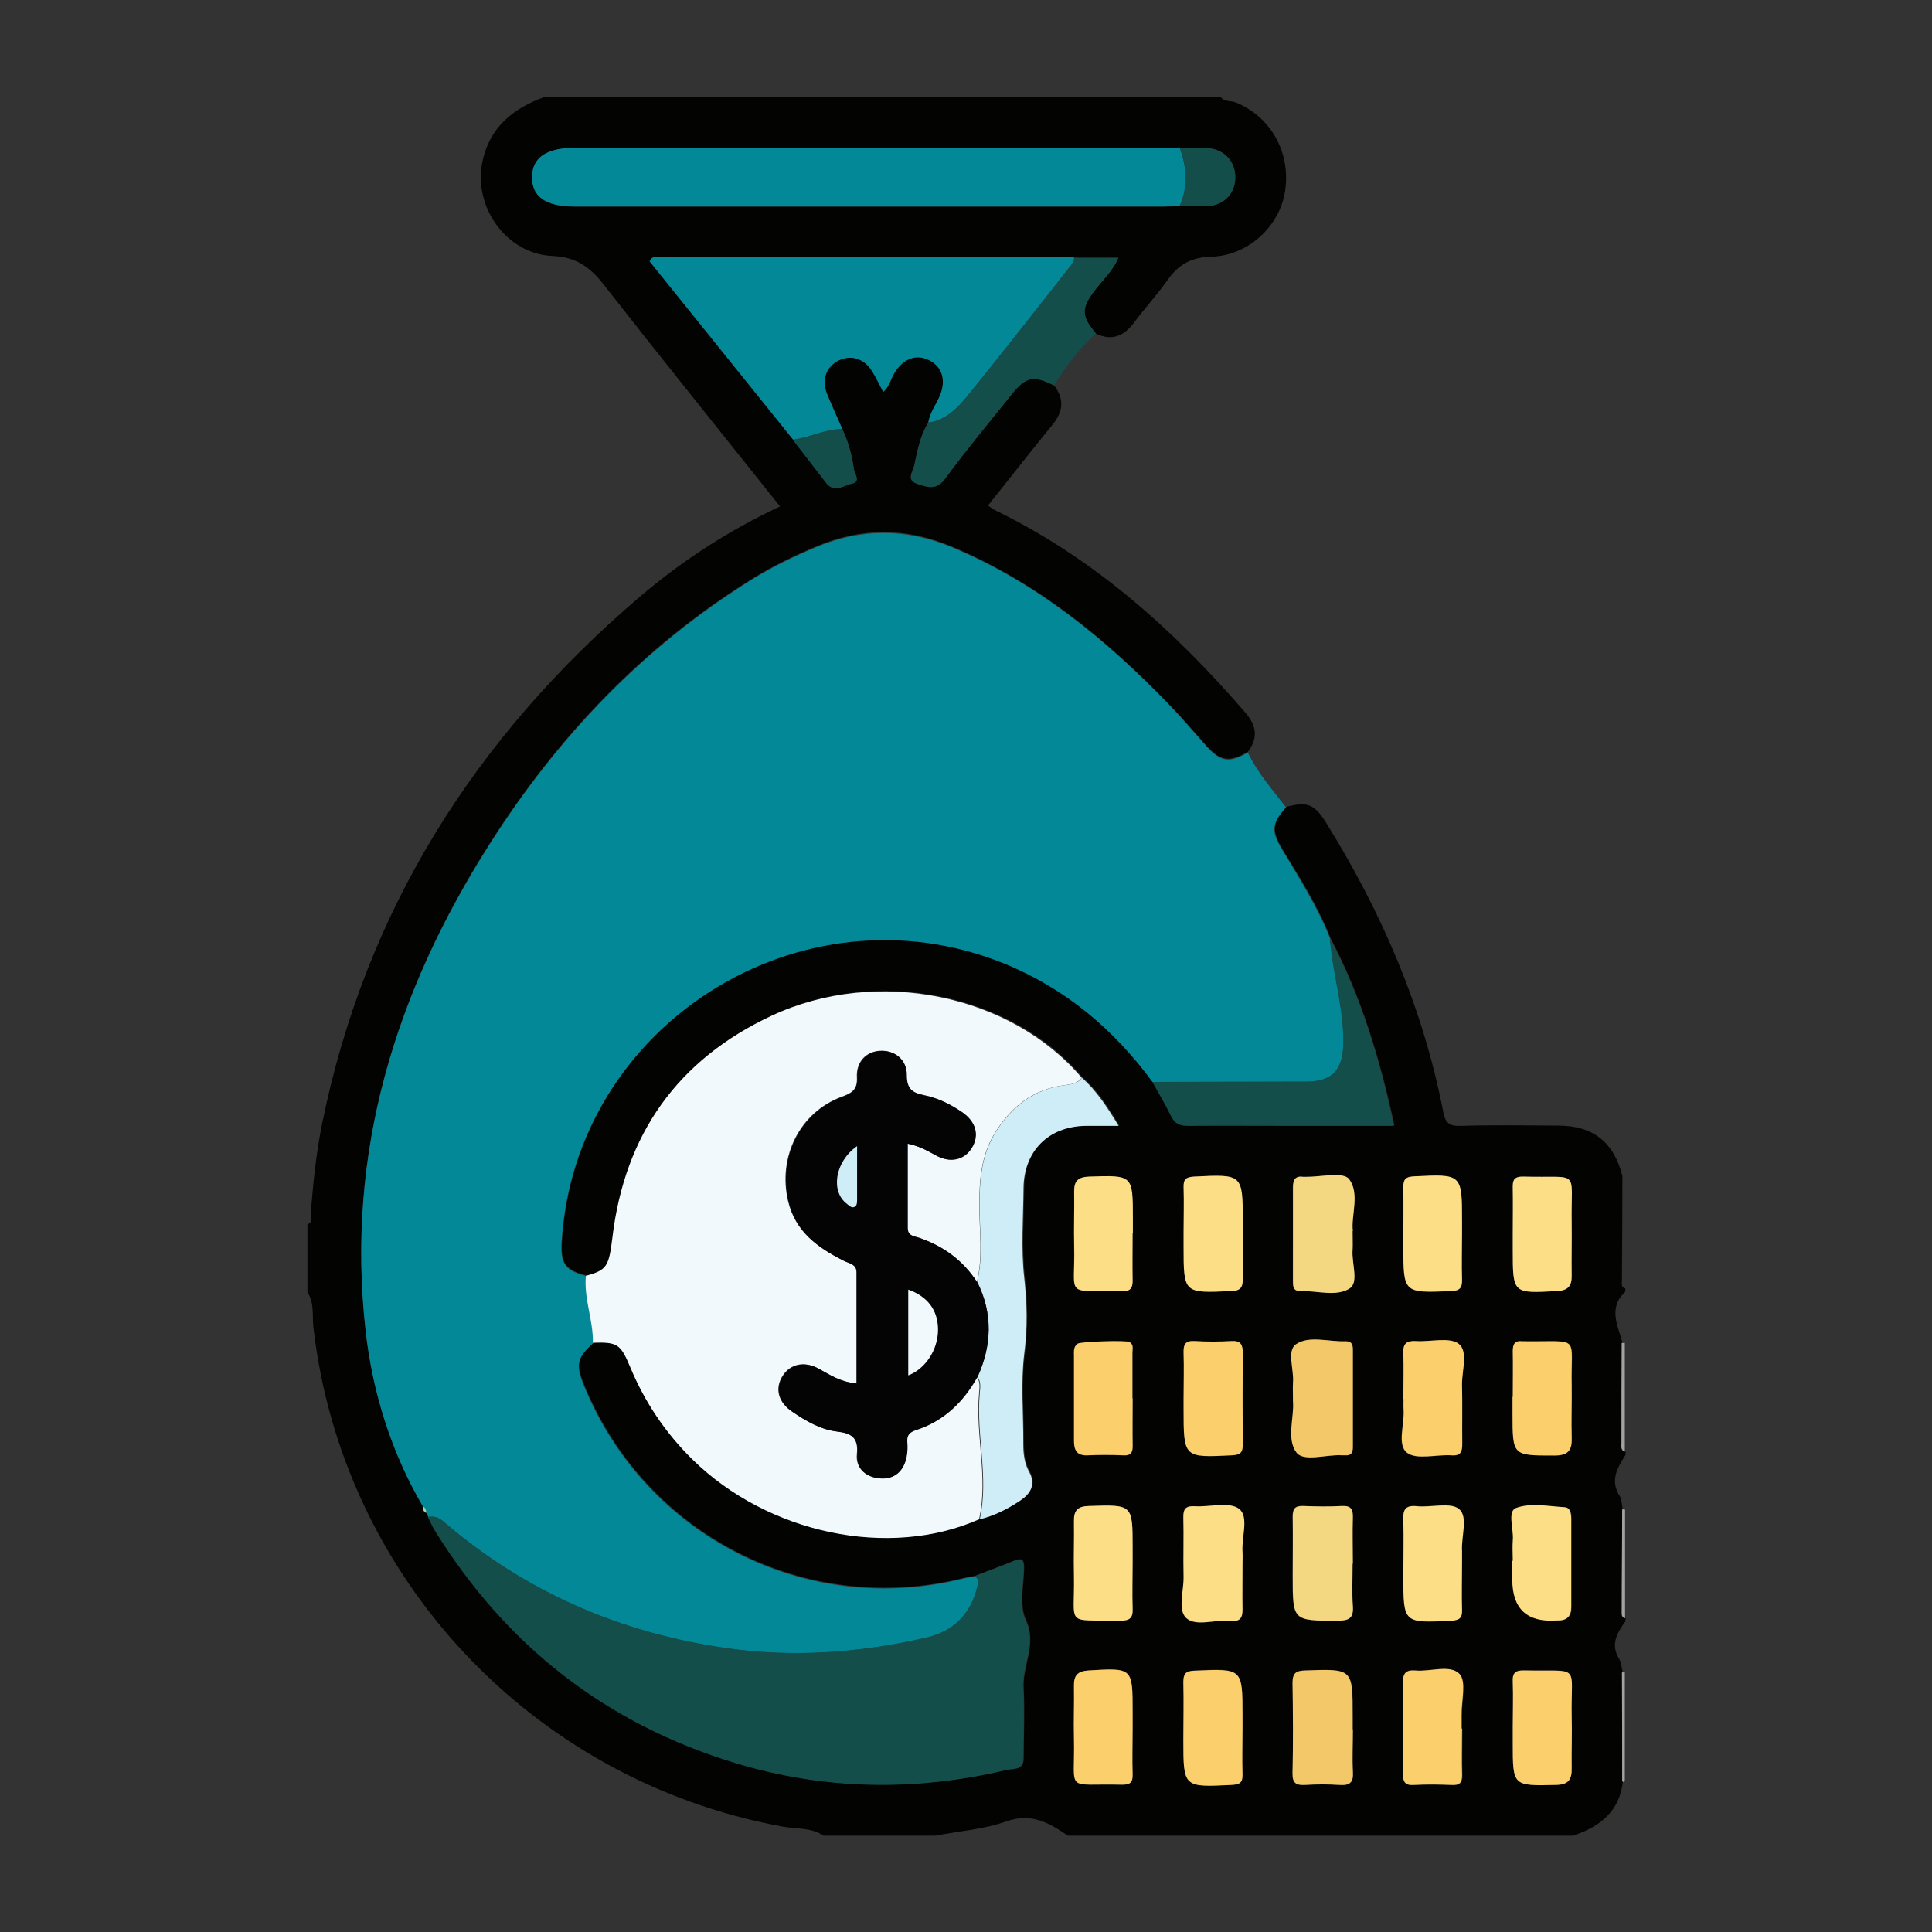<?xml version="1.0" encoding="UTF-8"?> <svg xmlns="http://www.w3.org/2000/svg" id="a" data-name="Layer 1" viewBox="0 0 80 80"><rect x="0" y="0" width="80" height="80" fill="#333333" stroke="none"/><path d="M65.17,76.01h-20.95c-.77-.52-1.5-.96-2.55-.59-.93.33-1.95.4-2.93.59h-4.64c-.52-.35-1.15-.27-1.72-.38-10.32-1.9-18.21-10.29-19.4-20.65-.06-.49.05-1.02-.25-1.47v-2.81c.25-.1.13-.32.14-.49.1-1.24.22-2.47.47-3.69,1.79-8.82,6.34-15.99,13.13-21.79,1.76-1.5,3.69-2.76,5.83-3.76-2.47-3.1-4.92-6.14-7.33-9.22-.56-.71-1.14-1.11-2.09-1.15-1.9-.08-3.28-2.01-2.91-3.87.29-1.46,1.28-2.25,2.59-2.72h27.98c.16.22.42.15.63.23,1.46.6,2.29,2.08,2.04,3.69-.23,1.46-1.54,2.66-3.06,2.7-.77.02-1.32.29-1.77.92-.44.63-.97,1.2-1.43,1.82-.42.56-.93.76-1.58.44-.61-.71-.61-1.03-.06-1.76.33-.44.76-.83.99-1.37h-1.8c-.09,0-.19-.03-.28-.03-5.66,0-11.32,0-16.98,0-.11,0-.24-.04-.34.18,1.96,2.44,3.95,4.91,5.94,7.38.45.59.91,1.17,1.36,1.76.34.46.74.12,1.08.04.37-.08.1-.39.08-.58-.08-.57-.23-1.14-.48-1.67-.22-.49-.44-.98-.64-1.47-.23-.57-.03-1.11.48-1.37.51-.26,1.05-.1,1.39.44.17.27.3.57.46.86.27-.21.32-.53.47-.79.36-.58.88-.78,1.42-.53.56.27.73.84.45,1.5-.16.36-.4.69-.47,1.09-.33.54-.45,1.16-.58,1.77-.05.25-.35.61.1.76.4.14.79.31,1.17-.2.89-1.2,1.84-2.35,2.77-3.51.58-.72.89-.78,1.74-.36.44.57.39,1.09-.06,1.64-.9,1.1-1.77,2.22-2.67,3.34.11.08.18.14.26.18,4.11,1.99,7.43,4.96,10.39,8.39.47.54.55,1.06.11,1.63-.76.44-1.13.39-1.71-.25-.5-.56-.98-1.13-1.5-1.67-2.63-2.73-5.52-5.11-9.07-6.59-1.87-.78-3.71-.79-5.58,0-.93.39-1.83.82-2.69,1.36-4.48,2.78-8.02,6.51-10.83,10.93-3.92,6.15-5.98,12.81-5.15,20.17.29,2.57,1.06,5.02,2.37,7.27,0,.12.04.22.15.28.03.05.05.11.08.16.1.19.18.38.29.56,2.94,4.78,7.09,8.02,12.46,9.64,3.7,1.12,7.46,1.18,11.22.28.25-.06.67.03.68-.44,0-.98.05-1.97,0-2.95-.05-.94.57-1.8.09-2.82-.28-.6-.08-1.43-.07-2.15,0-.32-.08-.42-.4-.29-.54.22-1.08.42-1.63.63-.16.03-.32.05-.48.09-6.51,1.62-13.15-1.76-15.7-7.98-.36-.88-.3-1.15.39-1.78,1.04-.04,1.16.04,1.57,1.02.6,1.44,1.46,2.71,2.57,3.81,3.14,3.09,8.14,4.14,11.87,2.48.6-.14,1.14-.43,1.64-.75.42-.28.7-.66.4-1.22-.2-.36-.24-.75-.24-1.16,0-1.24-.12-2.5.04-3.72.13-1.07.12-2.08,0-3.15-.14-1.22-.04-2.48-.03-3.72.01-1.53,1.03-2.54,2.56-2.57.43,0,.86,0,1.38,0-.49-.8-.92-1.46-1.52-1.99-2.93-3.45-8.47-4.61-12.84-2.57-3.88,1.81-6.09,4.9-6.59,9.17-.14,1.22-.22,1.36-1.1,1.6-.87-.21-1.08-.5-1.03-1.38.53-9.01,9.93-14.95,18.31-11.57,2.55,1.03,4.55,2.72,6.16,4.91.26.47.54.92.77,1.41.15.32.36.42.71.42,1.47-.02,2.95,0,4.42,0h4.1c-.59-2.74-1.37-5.34-2.65-7.77-.51-1.31-1.27-2.49-1.99-3.68-.45-.76-.42-1.07.17-1.74.86-.23,1.16-.11,1.63.64,2.31,3.71,4.02,7.67,4.86,11.98.08.42.21.61.7.59,1.35-.04,2.71-.02,4.07-.01,1.44,0,2.3.69,2.65,2.09,0,1.44-.01,2.87-.02,4.31,0,.13-.05.29.14.34v.14c-.72.66-.31,1.39-.12,2.1,0,1.39-.01,2.77-.01,4.16,0,.13-.04.29.14.35v.14c-.33.53-.66,1.06-.24,1.71.09.14.08.35.12.53,0,1.41-.02,2.83-.02,4.24,0,.11,0,.23.14.27v.14c-.35.48-.64.96-.26,1.57.09.15.09.35.14.53,0,1.51,0,3.02.01,4.53-.13,1.22-.92,1.86-2,2.23ZM48.86,8.51c.39,0,.79.05,1.18.02.67-.05,1.11-.54,1.11-1.19,0-.65-.45-1.15-1.11-1.2-.39-.03-.79,0-1.18.01-.26,0-.51-.02-.77-.02-8.1,0-16.2,0-24.29,0-1.17,0-1.77.41-1.77,1.22,0,.81.58,1.21,1.77,1.21,8.12,0,16.24,0,24.36,0,.23,0,.47-.02.7-.04ZM53.54,58.03c.06.63-.29,1.55.14,2.11.3.4,1.23.08,1.88.12.05,0,.09,0,.14,0,.25.02.32-.1.32-.34,0-1.34,0-2.67,0-4.01,0-.21-.04-.38-.29-.37-.7.03-1.51-.25-2.06.12-.39.26-.08,1.05-.13,1.6-.02.21,0,.42,0,.77ZM56.01,50.97c-.08-.63.3-1.55-.16-2.15-.24-.31-1.19-.08-1.81-.09-.02,0-.05,0-.07,0-.34-.05-.44.11-.44.44.01,1.28,0,2.57,0,3.85,0,.22,0,.45.3.44.7-.02,1.5.24,2.05-.11.39-.25.08-1.05.12-1.6.02-.21,0-.42,0-.78ZM56.02,71.61c0-.19,0-.37,0-.56,0-1.96,0-1.95-1.96-1.88-.39.01-.53.11-.53.52.02,1.24.03,2.48,0,3.73,0,.43.16.52.53.49.47-.03.94-.03,1.41,0,.42.03.59-.08.56-.54-.04-.58,0-1.17,0-1.76ZM56.01,64.75c0-.63-.01-1.26,0-1.89.01-.34-.04-.52-.45-.5-.54.03-1.07.03-1.61,0-.35-.02-.44.12-.43.45.02.82,0,1.64,0,2.45,0,1.87,0,1.85,1.85,1.85.47,0,.68-.09.64-.61-.04-.58-.01-1.17-.01-1.75ZM60.54,51.08c0-.16,0-.33,0-.49,0-1.98,0-1.97-2-1.87-.34.02-.44.11-.43.44.02.82,0,1.63,0,2.45,0,1.95,0,1.94,1.97,1.86.38-.02.47-.14.46-.49-.02-.63,0-1.26,0-1.89ZM60.54,71.58c0-.19,0-.37,0-.56-.01-.58.2-1.39-.09-1.7-.39-.4-1.2-.08-1.82-.14-.4-.04-.52.12-.52.52.02,1.24.02,2.48,0,3.73,0,.34.06.51.46.49.51-.03,1.03-.03,1.55,0,.33.02.45-.09.44-.43-.02-.63,0-1.26,0-1.9ZM51.45,71.58v-.56c0-1.95,0-1.94-1.99-1.85-.38.02-.47.14-.46.49.02.79,0,1.59,0,2.38,0,1.97,0,1.96,2.01,1.86.33-.02.45-.1.44-.44-.02-.63,0-1.26,0-1.89ZM60.54,64.71c0-.16,0-.33,0-.49-.04-.6.26-1.42-.12-1.74-.36-.3-1.16-.06-1.75-.12-.5-.05-.58.17-.56.59.03.77,0,1.54,0,2.31,0,1.95,0,1.94,1.99,1.84.33-.02.46-.09.44-.44-.02-.65,0-1.31,0-1.96ZM51.45,64.76c0-.16.01-.33,0-.49-.05-.62.28-1.47-.14-1.79-.4-.31-1.21-.07-1.84-.11-.36-.02-.49.09-.47.47.03.82,0,1.64.01,2.46.01.58-.25,1.34.1,1.69.39.38,1.16.08,1.76.12.05,0,.09,0,.14,0,.34.04.45-.12.44-.45-.02-.63,0-1.26,0-1.9ZM49.01,57.92c0,.14,0,.28,0,.42,0,2.04,0,2.03,2.02,1.92.35-.02.43-.13.43-.45-.01-1.26-.01-2.52,0-3.78,0-.34-.07-.52-.46-.5-.51.03-1.03.03-1.54,0-.4-.02-.46.16-.45.5.02.63,0,1.26,0,1.89ZM49.01,51.05v.56c0,1.95,0,1.94,1.97,1.85.37-.02.49-.13.48-.49-.02-.79,0-1.59,0-2.38,0-1.98,0-1.97-2.02-1.87-.34.02-.44.11-.43.44.02.63,0,1.26,0,1.89ZM58.11,57.94c0,.14,0,.28,0,.42.05.62-.28,1.47.14,1.8.4.31,1.21.07,1.84.11.4.03.46-.15.45-.49-.02-.8.01-1.59-.01-2.39-.02-.6.27-1.42-.13-1.73-.38-.3-1.16-.08-1.77-.12-.39-.02-.55.09-.53.51.03.63,0,1.26,0,1.9ZM62.64,57.84c0,.23,0,.47,0,.7,0,1.75,0,1.73,1.74,1.73.58,0,.73-.23.71-.75-.03-.7,0-1.4,0-2.11-.05-2.18.42-1.84-1.97-1.87-.02,0-.05,0-.07,0-.3-.03-.41.1-.4.4.02.63,0,1.26,0,1.9ZM46.9,64.7c0-.21,0-.42,0-.63,0-1.79,0-1.77-1.82-1.71-.46.02-.62.19-.61.63.02.75,0,1.5,0,2.25.04,2.15-.41,1.82,1.91,1.87.39,0,.54-.09.52-.51-.03-.63,0-1.26,0-1.9ZM46.9,57.91c0-.63,0-1.26,0-1.89,0-.15.07-.33-.12-.44-.13-.08-2.04-.02-2.15.07-.18.14-.15.33-.15.51,0,1.17,0,2.34,0,3.51,0,.4.12.62.56.6.49-.02.98-.02,1.47,0,.3.01.41-.08.4-.39-.02-.65,0-1.31,0-1.96ZM46.9,51.07c0-.21,0-.42,0-.63,0-1.79,0-1.78-1.81-1.72-.46.01-.63.18-.62.63.02.75,0,1.5,0,2.25.05,2.17-.44,1.82,1.97,1.87.4,0,.47-.16.45-.5-.02-.63,0-1.26,0-1.9ZM62.64,64.63v.77q0,1.82,1.83,1.7s.05,0,.07,0c.37,0,.55-.18.54-.56,0-1.21,0-2.43,0-3.64,0-.22-.03-.48-.28-.49-.67-.04-1.41-.18-2,.03-.38.14-.1.88-.14,1.35-.03.28,0,.56,0,.84ZM46.9,71.58v-.7c0-1.83,0-1.82-1.83-1.71-.46.03-.61.21-.6.65.02.72,0,1.45,0,2.17.05,2.29-.42,1.85,1.99,1.91.33,0,.45-.08.44-.43-.03-.63,0-1.26,0-1.89ZM62.64,51.11v.63c0,1.83,0,1.82,1.83,1.72.45-.03.62-.2.61-.64-.02-.73,0-1.45,0-2.18-.04-2.29.39-1.85-1.99-1.92-.4-.01-.46.16-.45.49.02.63,0,1.27,0,1.9ZM62.64,71.54c0,.21,0,.42,0,.63,0,1.79,0,1.77,1.8,1.73.51-.01.65-.22.64-.68-.02-.73,0-1.45,0-2.18-.05-2.19.42-1.83-1.96-1.88-.36,0-.5.09-.48.47.03.63,0,1.26,0,1.9Z" style="fill: #030302; stroke-width: 0px;"></path><path d="M67.16,55.61s.08,0,.12,0v4.5c-.18-.06-.14-.22-.14-.35,0-1.39,0-2.77.01-4.16Z" style="fill: #a2a2a2; stroke-width: 0px;"></path><path d="M67.17,62.5s.08,0,.12.01v4.5c-.15-.04-.14-.16-.14-.27,0-1.41.02-2.83.02-4.24Z" style="fill: #a2a2a2; stroke-width: 0px;"></path><path d="M67.16,69.25s.08,0,.12,0v4.5l-.05.04s-.06-.03-.06-.03c0-1.51,0-3.02-.01-4.53Z" style="fill: #a2a2a2; stroke-width: 0px;"></path><path d="M51.67,31.16c.4.84,1.02,1.54,1.58,2.27-.59.66-.63.98-.17,1.74.72,1.2,1.47,2.38,1.99,3.68.02.21.04.41.07.62.17,1.26.52,2.5.49,3.79-.03,1.06-.48,1.53-1.54,1.53-2.12,0-4.25,0-6.37.01-1.61-2.19-3.62-3.88-6.16-4.91-8.39-3.38-17.79,2.55-18.31,11.57-.05.88.16,1.16,1.03,1.38-.09.94.3,1.83.29,2.77-.69.63-.75.89-.39,1.78,2.55,6.22,9.19,9.6,15.7,7.98.16-.04.32-.06.48-.09.19.09.16.23.12.41-.27,1.14-.98,1.86-2.09,2.12-2.72.63-5.48.84-8.25.45-4.41-.62-8.37-2.32-11.76-5.24-.19-.17-.39-.25-.64-.2-.03-.05-.05-.11-.08-.16,0-.12-.03-.22-.15-.28-1.31-2.25-2.08-4.7-2.37-7.27-.83-7.37,1.23-14.02,5.15-20.17,2.81-4.42,6.35-8.14,10.83-10.93.85-.53,1.76-.97,2.69-1.36,1.87-.78,3.71-.77,5.58,0,3.55,1.48,6.44,3.85,9.07,6.59.52.54,1,1.11,1.5,1.67.58.64.95.7,1.71.25Z" style="fill: #028897; stroke-width: 0px;"></path><path d="M24.55,55.6c.02-.93-.38-1.82-.29-2.77.88-.24.95-.39,1.1-1.6.51-4.27,2.71-7.36,6.59-9.17,4.37-2.04,9.92-.88,12.84,2.57-.17.22-.41.27-.68.3-1.33.16-2.26.91-2.93,2.01-.55.9-.63,1.91-.63,2.96,0,1.06.16,2.13-.1,3.19-.58-.9-1.39-1.5-2.4-1.84-.2-.07-.48-.07-.48-.41,0-1.15,0-2.31,0-3.49.49.1.83.3,1.18.49.58.32,1.16.19,1.47-.31.33-.53.18-1.1-.42-1.5-.47-.31-.98-.57-1.53-.68-.49-.1-.75-.25-.74-.84,0-.65-.51-1.04-1.11-1-.56.04-.97.45-.94,1.09.03.51-.19.65-.62.81-1.75.64-2.66,2.5-2.23,4.32.3,1.28,1.23,1.93,2.3,2.47.22.11.53.13.53.48,0,1.53,0,3.06,0,4.6-.65-.05-1.1-.35-1.57-.61-.58-.32-1.16-.2-1.48.29-.34.53-.2,1.1.4,1.5.56.38,1.16.73,1.84.81.6.07.9.25.83.94-.06.6.38.96.96,1,.59.04.97-.3,1.08-.88.04-.2.05-.42.03-.63-.02-.28.09-.4.36-.49,1.15-.37,1.95-1.16,2.54-2.19.15.21.11.45.09.67-.16,1.74.39,3.48,0,5.22-3.73,1.65-8.74.6-11.87-2.48-1.12-1.1-1.97-2.37-2.57-3.81-.41-.98-.53-1.05-1.57-1.02Z" style="fill: #f1f9fc; stroke-width: 0px;"></path><path d="M17.73,62.81c.25-.05.44.03.64.2,3.4,2.92,7.35,4.62,11.76,5.24,2.77.39,5.53.18,8.25-.45,1.11-.26,1.82-.98,2.09-2.12.04-.18.07-.32-.12-.41.54-.21,1.09-.41,1.63-.63.32-.13.41-.03.4.29,0,.72-.21,1.56.07,2.15.48,1.02-.14,1.88-.09,2.82.06.98.01,1.96,0,2.95,0,.47-.43.38-.68.44-3.76.89-7.52.84-11.22-.28-5.37-1.63-9.51-4.87-12.46-9.64-.11-.18-.19-.37-.29-.56Z" style="fill: #134e4a; stroke-width: 0px;"></path><path d="M38.44,17.5c.06-.4.31-.73.47-1.09.28-.66.11-1.23-.45-1.5-.53-.26-1.06-.06-1.42.53-.16.25-.21.57-.47.79-.16-.3-.29-.59-.46-.86-.33-.53-.87-.69-1.39-.44-.51.26-.71.8-.48,1.37.2.5.43.98.64,1.47-.71-.02-1.35.36-2.04.43-1.99-2.47-3.98-4.94-5.94-7.38.11-.22.23-.18.34-.18,5.66,0,11.32,0,16.98,0,.09,0,.19.02.28.03-.05.1-.08.22-.15.31-1.41,1.79-2.8,3.58-4.24,5.35-.43.53-.92,1.07-1.68,1.17Z" style="fill: #028897; stroke-width: 0px;"></path><path d="M48.86,8.51c-.23.01-.47.04-.7.04-8.12,0-16.24,0-24.36,0-1.19,0-1.77-.4-1.77-1.21,0-.81.59-1.22,1.77-1.22,8.1,0,16.2,0,24.29,0,.26,0,.51.02.77.02.28.79.34,1.58,0,2.36Z" style="fill: #028897; stroke-width: 0px;"></path><path d="M40.46,53.09c.26-1.05.1-2.12.1-3.19,0-1.04.08-2.05.63-2.96.67-1.1,1.61-1.85,2.93-2.01.26-.03.51-.07.68-.3.6.53,1.03,1.19,1.52,1.99-.53,0-.95,0-1.38,0-1.53.03-2.54,1.04-2.56,2.57-.01,1.24-.11,2.5.03,3.72.12,1.07.14,2.08,0,3.15-.15,1.22-.03,2.48-.04,3.72,0,.4.04.8.24,1.16.31.56.03.94-.4,1.22-.5.33-1.05.61-1.64.75.39-1.74-.16-3.48,0-5.22.02-.22.06-.47-.09-.67.59-1.31.64-2.63-.01-3.94Z" style="fill: #cfedf7; stroke-width: 0px;"></path><path d="M47.71,44.8c2.12,0,4.25,0,6.37-.01,1.06,0,1.51-.47,1.54-1.53.03-1.29-.32-2.53-.49-3.79-.03-.21-.04-.41-.07-.62,1.29,2.43,2.07,5.03,2.65,7.77h-4.1c-1.47,0-2.95-.01-4.42,0-.35,0-.55-.09-.71-.42-.23-.48-.51-.94-.77-1.41Z" style="fill: #134e4a; stroke-width: 0px;"></path><path d="M38.44,17.5c.76-.1,1.24-.64,1.68-1.17,1.44-1.76,2.83-3.56,4.24-5.35.07-.09.1-.2.15-.31.58,0,1.15,0,1.8,0-.22.55-.66.93-.99,1.37-.55.73-.54,1.06.06,1.76-.69.63-1.24,1.38-1.74,2.16-.84-.42-1.16-.36-1.74.36-.93,1.16-1.89,2.31-2.77,3.51-.37.51-.77.33-1.17.2-.45-.16-.15-.51-.1-.76.13-.61.24-1.23.58-1.77Z" style="fill: #134e4a; stroke-width: 0px;"></path><path d="M53.54,58.03c0-.35-.01-.56,0-.77.05-.55-.27-1.34.13-1.6.55-.37,1.36-.09,2.06-.12.26,0,.29.16.29.37,0,1.34,0,2.67,0,4.01,0,.23-.07.36-.32.34-.05,0-.09,0-.14,0-.65-.04-1.58.29-1.88-.12-.42-.56-.08-1.48-.14-2.11Z" style="fill: #f3c868; stroke-width: 0px;"></path><path d="M56.01,50.97c0,.36.01.57,0,.78-.05.55.27,1.34-.12,1.6-.55.36-1.35.09-2.05.11-.31,0-.3-.22-.3-.44,0-1.28,0-2.57,0-3.85,0-.33.1-.49.44-.44.02,0,.05,0,.07,0,.63.01,1.57-.22,1.81.09.46.59.08,1.52.16,2.15Z" style="fill: #f3d781; stroke-width: 0px;"></path><path d="M56.02,71.61c0,.59-.03,1.17,0,1.76.03.45-.14.57-.56.54-.47-.03-.94-.03-1.41,0-.38.02-.54-.07-.53-.49.03-1.24.02-2.48,0-3.73,0-.41.14-.51.53-.52,1.96-.07,1.96-.08,1.96,1.88,0,.19,0,.37,0,.56Z" style="fill: #f3c868; stroke-width: 0px;"></path><path d="M56.01,64.75c0,.58-.03,1.17.01,1.75.04.52-.17.61-.64.61-1.85,0-1.85.01-1.85-1.85,0-.82.01-1.64,0-2.45,0-.32.08-.46.43-.45.54.02,1.08.03,1.61,0,.4-.02.46.16.45.5-.02.63,0,1.26,0,1.89Z" style="fill: #f3d781; stroke-width: 0px;"></path><path d="M60.54,51.08c0,.63-.02,1.26,0,1.89.01.35-.08.48-.46.49-1.97.08-1.97.09-1.97-1.86,0-.82.01-1.63,0-2.45,0-.33.1-.42.43-.44,2-.1,2-.11,2,1.87,0,.16,0,.33,0,.49Z" style="fill: #fbde85; stroke-width: 0px;"></path><path d="M60.54,71.58c0,.63-.02,1.27,0,1.9.01.34-.1.45-.44.43-.51-.02-1.03-.03-1.55,0-.39.03-.46-.14-.46-.49.02-1.24.02-2.48,0-3.73,0-.4.11-.55.52-.52.62.06,1.43-.26,1.82.14.3.31.08,1.11.09,1.7,0,.19,0,.37,0,.56Z" style="fill: #facf6c; stroke-width: 0px;"></path><path d="M51.45,71.58c0,.63-.02,1.26,0,1.89.01.34-.1.42-.44.44-2.01.1-2.01.11-2.01-1.86,0-.79.02-1.59,0-2.38,0-.35.08-.48.46-.49,1.99-.09,1.99-.1,1.99,1.85,0,.19,0,.37,0,.56Z" style="fill: #facf6c; stroke-width: 0px;"></path><path d="M60.54,64.71c0,.65-.02,1.31,0,1.96.01.34-.12.42-.44.44-1.99.1-1.99.11-1.99-1.84,0-.77.02-1.54,0-2.31-.02-.43.06-.64.56-.59.6.06,1.39-.18,1.75.12.38.32.08,1.14.12,1.74,0,.16,0,.33,0,.49Z" style="fill: #fbde85; stroke-width: 0px;"></path><path d="M51.45,64.76c0,.63-.01,1.26,0,1.9,0,.33-.11.49-.44.45-.05,0-.09,0-.14,0-.6-.04-1.37.25-1.76-.12-.35-.35-.09-1.11-.1-1.69-.02-.82.01-1.64-.01-2.46-.01-.37.11-.49.47-.47.63.04,1.44-.2,1.84.11.42.33.09,1.18.14,1.79.01.16,0,.33,0,.49Z" style="fill: #fbde85; stroke-width: 0px;"></path><path d="M49.01,57.92c0-.63.02-1.26,0-1.89-.01-.34.05-.52.45-.5.51.03,1.03.03,1.54,0,.39-.02.46.16.46.5-.01,1.26-.01,2.52,0,3.78,0,.32-.08.43-.43.45-2.02.1-2.02.11-2.02-1.92,0-.14,0-.28,0-.42Z" style="fill: #facf6c; stroke-width: 0px;"></path><path d="M49.01,51.05c0-.63.02-1.26,0-1.89-.01-.33.1-.42.43-.44,2.02-.1,2.02-.11,2.02,1.87,0,.79-.01,1.59,0,2.38,0,.36-.11.48-.48.49-1.97.09-1.97.1-1.97-1.85,0-.19,0-.37,0-.56Z" style="fill: #fbde85; stroke-width: 0px;"></path><path d="M58.11,57.94c0-.63.02-1.27,0-1.9-.02-.42.14-.53.53-.51.6.04,1.39-.18,1.77.12.4.32.11,1.14.13,1.73.02.8,0,1.59.01,2.39,0,.34-.05.52-.45.49-.63-.04-1.44.2-1.84-.11-.42-.33-.09-1.18-.14-1.8-.01-.14,0-.28,0-.42Z" style="fill: #facf6c; stroke-width: 0px;"></path><path d="M62.64,57.84c0-.63.01-1.26,0-1.9,0-.3.1-.44.4-.4.02,0,.05,0,.07,0,2.39.03,1.92-.31,1.97,1.87.01.7-.02,1.41,0,2.11.02.52-.13.75-.71.75-1.74,0-1.74.02-1.74-1.73,0-.23,0-.47,0-.7Z" style="fill: #facf6c; stroke-width: 0px;"></path><path d="M46.9,64.7c0,.63-.02,1.27,0,1.9.02.41-.13.51-.52.51-2.32-.05-1.87.28-1.91-1.87-.02-.75.01-1.5,0-2.25-.01-.44.15-.62.61-.63,1.82-.06,1.82-.07,1.82,1.71,0,.21,0,.42,0,.63Z" style="fill: #fbde85; stroke-width: 0px;"></path><path d="M46.9,57.91c0,.65-.01,1.31,0,1.96,0,.31-.1.41-.4.39-.49-.02-.98-.02-1.47,0-.44.02-.56-.21-.56-.6,0-1.17,0-2.34,0-3.51,0-.18-.03-.38.15-.51.12-.09,2.02-.15,2.15-.07.18.11.12.29.12.44,0,.63,0,1.26,0,1.89Z" style="fill: #facf6c; stroke-width: 0px;"></path><path d="M46.9,51.07c0,.63-.01,1.26,0,1.9.01.34-.06.51-.45.5-2.42-.05-1.92.3-1.97-1.87-.02-.75.01-1.5,0-2.25-.01-.45.16-.61.62-.63,1.81-.06,1.81-.07,1.81,1.72,0,.21,0,.42,0,.63Z" style="fill: #fbde85; stroke-width: 0px;"></path><path d="M62.64,64.63c0-.28-.02-.56,0-.84.05-.47-.24-1.21.14-1.35.6-.22,1.33-.07,2-.03.25.01.28.28.28.49,0,1.21,0,2.43,0,3.64,0,.38-.17.56-.54.56-.02,0-.05,0-.07,0q-1.83.13-1.83-1.7v-.77Z" style="fill: #fbde85; stroke-width: 0px;"></path><path d="M46.9,71.58c0,.63-.02,1.26,0,1.89.01.35-.11.43-.44.43-2.41-.06-1.94.38-1.99-1.91-.02-.72.01-1.45,0-2.17-.01-.44.14-.62.6-.65,1.83-.11,1.83-.12,1.83,1.71,0,.23,0,.47,0,.7Z" style="fill: #facf6c; stroke-width: 0px;"></path><path d="M62.64,51.11c0-.63.01-1.27,0-1.9-.01-.34.04-.5.45-.49,2.39.07,1.95-.37,1.99,1.92.01.73-.01,1.45,0,2.18.01.44-.16.62-.61.64-1.83.1-1.83.12-1.83-1.72,0-.21,0-.42,0-.63Z" style="fill: #fbde85; stroke-width: 0px;"></path><path d="M62.64,71.54c0-.63.02-1.27,0-1.9-.02-.38.12-.48.48-.47,2.38.05,1.92-.31,1.96,1.88.02.73-.01,1.45,0,2.18.01.46-.14.67-.64.68-1.8.04-1.8.06-1.8-1.73,0-.21,0-.42,0-.63Z" style="fill: #facf6c; stroke-width: 0px;"></path><path d="M48.86,8.51c.34-.79.28-1.58,0-2.36.39,0,.79-.04,1.18-.01.66.05,1.11.56,1.11,1.2,0,.65-.44,1.14-1.11,1.19-.39.03-.79,0-1.18-.02Z" style="fill: #134e4a; stroke-width: 0px;"></path><path d="M32.84,18.21c.7-.08,1.33-.45,2.04-.43.25.53.4,1.09.48,1.67.03.18.3.5-.08.58-.35.07-.74.41-1.08-.04-.45-.59-.91-1.18-1.36-1.76Z" style="fill: #134e4a; stroke-width: 0px;"></path><path d="M17.5,62.37c.12.06.16.16.15.28-.12-.06-.15-.16-.15-.28Z" style="fill: #90dbac; stroke-width: 0px;"></path><path d="M40.46,53.09c.66,1.31.61,2.62.01,3.94-.58,1.03-1.39,1.82-2.54,2.19-.27.09-.38.21-.36.49.02.21.01.42-.03.63-.12.58-.5.92-1.08.88-.58-.04-1.01-.39-.96-1,.06-.69-.24-.87-.83-.94-.68-.08-1.28-.43-1.84-.81-.6-.4-.74-.98-.4-1.5.32-.49.89-.61,1.48-.29.47.26.92.56,1.57.61,0-1.55,0-3.08,0-4.6,0-.34-.32-.37-.53-.48-1.07-.54-1.99-1.19-2.3-2.47-.43-1.82.48-3.68,2.23-4.32.43-.16.64-.31.62-.81-.03-.64.38-1.05.94-1.09.6-.04,1.12.35,1.11,1,0,.59.25.74.74.84.55.11,1.06.36,1.53.68.6.4.75.97.42,1.5-.31.5-.89.63-1.47.31-.35-.19-.68-.39-1.18-.49,0,1.18,0,2.34,0,3.49,0,.34.28.34.48.41,1.01.35,1.82.94,2.4,1.84ZM37.61,56.96c.71-.27,1.23-1.06,1.23-1.89,0-.8-.42-1.38-1.23-1.66,0,1.19,0,2.37,0,3.56ZM35.49,47.46c-.92.64-1.1,1.87-.43,2.38.1.08.23.22.36.11.06-.05.06-.21.07-.31,0-.7,0-1.39,0-2.18Z" style="fill: #040404; stroke-width: 0px;"></path><path d="M37.61,56.96c0-1.18,0-2.36,0-3.56.81.29,1.23.86,1.23,1.66,0,.83-.52,1.62-1.23,1.89Z" style="fill: #f1f9fc; stroke-width: 0px;"></path><path d="M35.49,47.46c0,.79,0,1.49,0,2.18,0,.11,0,.26-.07.31-.14.11-.26-.03-.36-.11-.67-.51-.49-1.74.43-2.38Z" style="fill: #cfedf7; stroke-width: 0px;"></path></svg> 